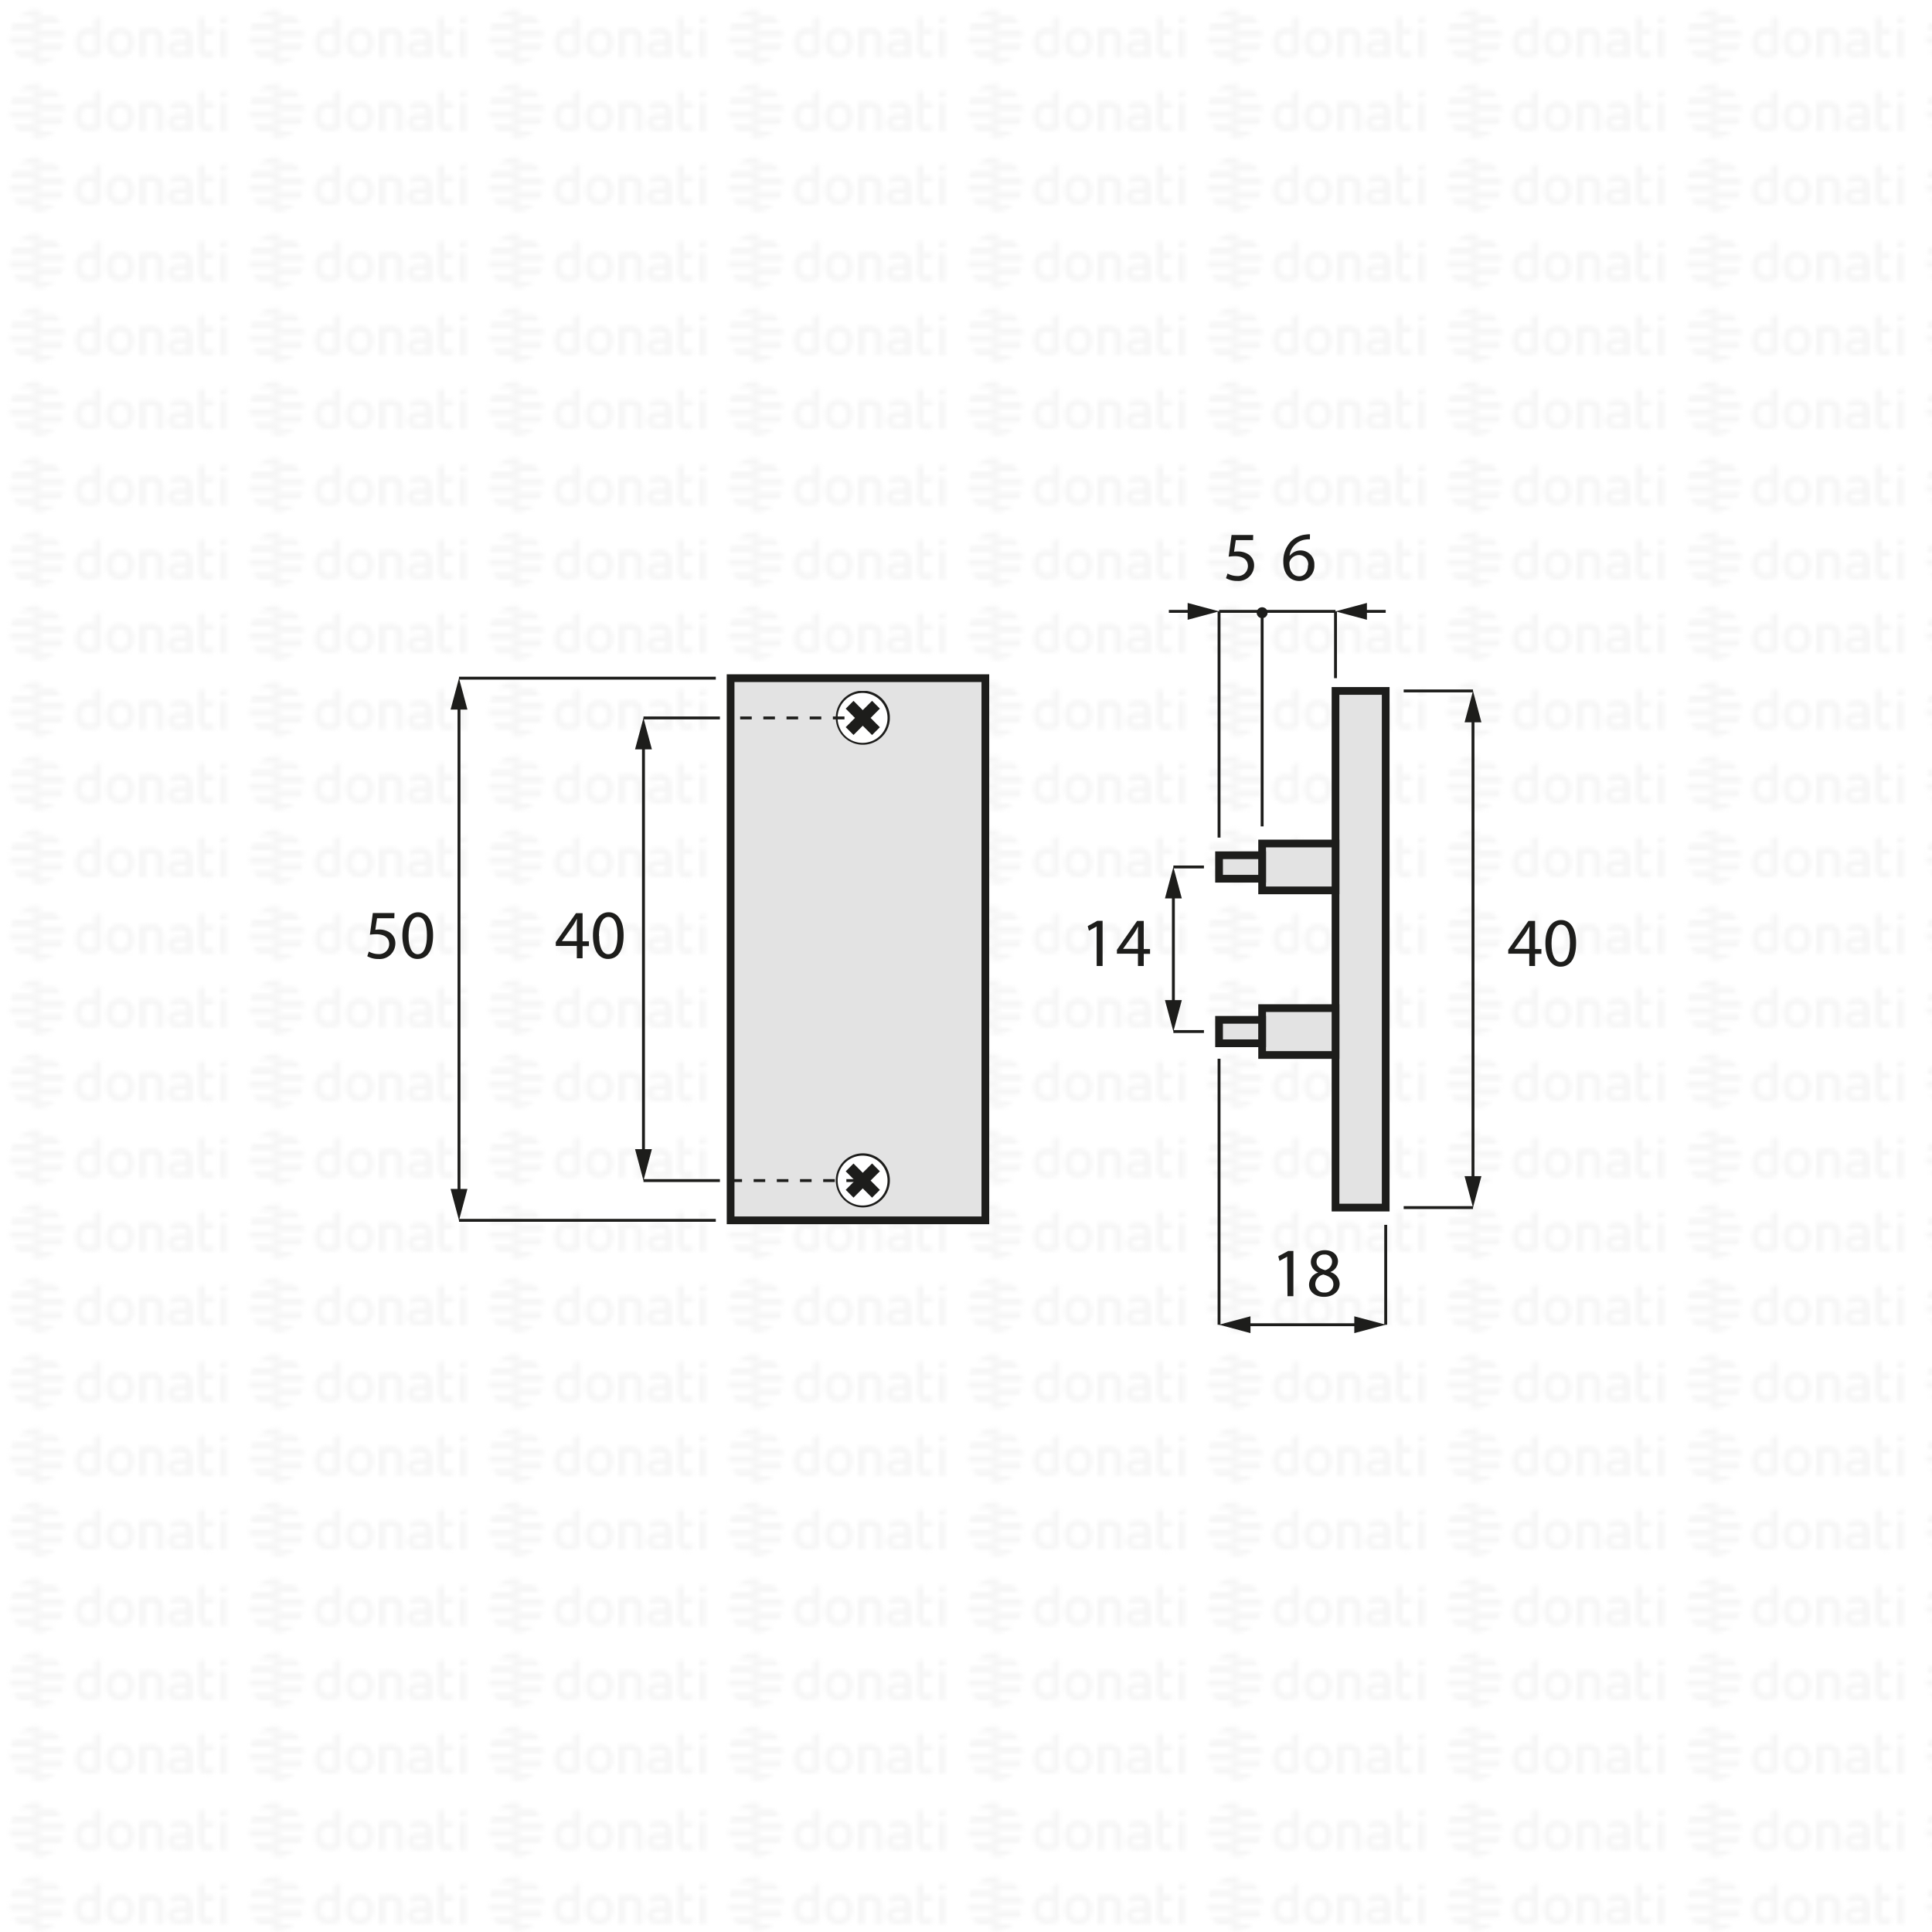<svg xmlns="http://www.w3.org/2000/svg" xmlns:xlink="http://www.w3.org/1999/xlink" viewBox="0 0 500 500"><defs><style>.cls-1,.cls-10,.cls-9{fill:none;}.cls-2{fill:#f6f6f6;}.cls-3{fill:url(#DONATI_WATERMARK);}.cls-4{fill:#e3e3e3;stroke-width:2px;}.cls-10,.cls-4,.cls-9{stroke:#1d1d1b;stroke-miterlimit:10;}.cls-5{clip-path:url(#clip-path);}.cls-6{fill:#fff;}.cls-7{fill:#1d1d1b;}.cls-8{clip-path:url(#clip-path-3);}.cls-10,.cls-9{stroke-width:0.75px;}.cls-10{stroke-dasharray:3;}</style><pattern id="DONATI_WATERMARK" data-name="DONATI WATERMARK" width="61.14" height="57.34" patternUnits="userSpaceOnUse" viewBox="0 0 61.14 57.34"><rect class="cls-1" width="61.14" height="57.34"/><polygon class="cls-2" points="8.55 51.31 8.55 51.31 9.43 51.31 10.57 51.31 10.57 51.31 9.43 51.31 8.55 51.31 8.55 51.31"/><polygon class="cls-2" points="8.55 53.08 8.55 53.08 9.23 53.08 10.57 53.08 10.57 53.08 9.23 53.08 8.55 53.08 8.55 53.08"/><polygon class="cls-2" points="10.57 44.26 10.57 44.26 9.69 44.26 8.55 44.26 8.55 44.26 9.69 44.26 10.57 44.26 10.57 44.26"/><path class="cls-2" d="M57,44.21V42.86l1.69-.33v1.68Zm1.69,1.41V53h-1.7V45.62ZM53,47.12v3.43a1.2,1.2,0,0,0,.14.76.82.82,0,0,0,.69.22,5.65,5.65,0,0,0,1.22-.2l.22,0v1.6a7.58,7.58,0,0,1-1.57.23c-1.56,0-2.38-.9-2.38-2.59V42.86L53,42.53v3.08h2.28v1.51ZM49.82,53H48.19v-.27l-.24.06a8.27,8.27,0,0,1-1.86.3c-1.61,0-2.6-.85-2.6-2.22,0-1.08.55-2.37,3.21-2.37h1.47v-.46c0-.76-.39-1.09-1.28-1.09a8.18,8.18,0,0,0-2.13.38l-.56.16v-1.6l.21-.06A8.73,8.73,0,0,1,47,45.42c1.82,0,2.86.95,2.86,2.62v2.74h0V53Zm-1.64-1.72V50h-1.6c-1.24,0-1.4.48-1.4.9s.11.8,1.1.8a6.43,6.43,0,0,0,1.39-.21l.51-.13ZM40.57,53v-4.7c0-.92-.41-1.32-1.35-1.32a5.76,5.76,0,0,0-1.49.21V53H36V45.6h1.64a8,8,0,0,1,1.65-.17c1.88,0,3,1,3,2.77V53Zm-5.88-3.77c0,2.37-1.39,3.85-3.62,3.85s-3.56-1.48-3.56-3.85,1.38-3.84,3.61-3.84,3.57,1.47,3.57,3.84Zm-1.73,0c0-1.53-.67-2.37-1.89-2.37-1.52,0-1.84,1.29-1.84,2.37s.33,2.38,1.89,2.38S33,50.34,33,49.26Zm-6.8,2.28a1.16,1.16,0,0,1-1,1.22,8,8,0,0,1-2.25.32c-2.17,0-3.47-1.42-3.47-3.79s1.24-3.84,3.4-3.84a5.54,5.54,0,0,1,1.62.29V42.86l.19,0,.61-.12.6-.11.29-.06v9Zm-1.69-.19V47.26A7,7,0,0,0,23,47c-1.23,0-1.83.75-1.83,2.27s.63,2.28,1.87,2.28a6,6,0,0,0,1.46-.2ZM10.63,47.79H8.55V46h7.84a6.92,6.92,0,0,1,.22,1.77Zm.75-3.53H8.55V42.49h5.67a7.07,7.07,0,0,1,1.45,1.77ZM9.89,49.55h6.5a7,7,0,0,1-.72,1.76H8.55V49.55Zm0,3.53h4.34a7,7,0,0,1-3.65,1.68h-.08a5.74,5.74,0,0,1-.93.07,7.79,7.79,0,0,1-1-.07h0V53.08Z"/><path class="cls-2" d="M9.88,53.08h-5a7.17,7.17,0,0,1-1.44-1.76h7.12v1.76Zm0-3.53H2.72a7.25,7.25,0,0,1-.22-1.76h8.07v1.76ZM9.22,46H2.72a6.82,6.82,0,0,1,.73-1.76h7.12V46Zm0-3.53H4.89a7.11,7.11,0,0,1,3.66-1.68h.07a7.3,7.3,0,0,1,.94-.07,7.93,7.93,0,0,1,1,.07h0v1.68Z"/><polygon class="cls-2" points="8.55 32.2 8.55 32.2 9.43 32.2 10.57 32.2 10.57 32.2 9.43 32.2 8.55 32.2 8.55 32.2"/><polygon class="cls-2" points="8.55 33.96 8.55 33.97 9.23 33.97 10.57 33.97 10.57 33.96 9.23 33.96 8.55 33.96 8.55 33.96"/><polygon class="cls-2" points="10.57 25.14 10.57 25.14 9.69 25.14 8.55 25.14 8.55 25.14 9.69 25.14 10.57 25.14 10.57 25.14"/><path class="cls-2" d="M57,25.09V23.74l1.69-.32v1.67Zm1.69,1.42v7.4h-1.7v-7.4ZM53,28v3.44a1.22,1.22,0,0,0,.14.76.85.85,0,0,0,.69.22,5.65,5.65,0,0,0,1.22-.2l.22,0v1.59A7.58,7.58,0,0,1,53.7,34c-1.56,0-2.38-.89-2.38-2.59V23.74L53,23.42v3.07h2.28V28Zm-3.19,5.91H48.19v-.27L48,33.7a8.27,8.27,0,0,1-1.86.3c-1.61,0-2.6-.84-2.6-2.21,0-1.08.55-2.37,3.21-2.37h1.47V29c0-.76-.39-1.1-1.28-1.1a8.63,8.63,0,0,0-2.13.38l-.56.17v-1.6l.21-.06A8.79,8.79,0,0,1,47,26.3c1.82,0,2.86,1,2.86,2.63v2.73h0v2.25ZM48.18,32.2V30.84h-1.6c-1.24,0-1.4.48-1.4.9s.11.79,1.1.79a6.43,6.43,0,0,0,1.39-.21l.51-.12Zm-7.61,1.71v-4.7c0-.92-.41-1.31-1.35-1.31a5.76,5.76,0,0,0-1.49.21v5.8H36V26.49h1.64a7.39,7.39,0,0,1,1.65-.17c1.88,0,3,1,3,2.77v4.81Zm-5.88-3.76c0,2.37-1.39,3.84-3.62,3.84s-3.56-1.47-3.56-3.84,1.38-3.85,3.61-3.85,3.57,1.47,3.57,3.85Zm-1.73,0c0-1.54-.67-2.38-1.89-2.38-1.52,0-1.84,1.29-1.84,2.38s.33,2.37,1.89,2.37S33,31.23,33,30.15Zm-6.8,2.27a1.16,1.16,0,0,1-1,1.23,8.39,8.39,0,0,1-2.25.32c-2.17,0-3.47-1.42-3.47-3.8s1.24-3.83,3.4-3.83a5.47,5.47,0,0,1,1.62.28V23.74l.19,0,.61-.12.6-.12.29,0v9Zm-1.69-.19V28.15a7,7,0,0,0-1.5-.26c-1.23,0-1.83.74-1.83,2.27s.63,2.27,1.87,2.27a5.52,5.52,0,0,0,1.46-.2ZM10.63,28.67H8.55V26.91h7.84a6.79,6.79,0,0,1,.22,1.76Zm.75-3.53H8.55V23.38h5.67a7,7,0,0,1,1.45,1.76Zm-1.49,5.3h6.5a7.32,7.32,0,0,1-.72,1.76H8.55V30.44Zm0,3.53h4.34a7,7,0,0,1-3.65,1.68h-.08a7.14,7.14,0,0,1-.93.07,6.27,6.27,0,0,1-1-.08h0V34Z"/><path class="cls-2" d="M9.88,34h-5A7,7,0,0,1,3.45,32.2h7.12V34Zm0-3.52H2.72a7.4,7.4,0,0,1-.22-1.77h8.07v1.77Zm-.67-3.53H2.72a6.88,6.88,0,0,1,.73-1.77h7.12v1.77Zm0-3.53H4.89a7,7,0,0,1,3.66-1.69h.07a7.3,7.3,0,0,1,.94-.07,7.93,7.93,0,0,1,1,.08h0v1.69Z"/><polygon class="cls-2" points="8.55 13.09 8.55 13.09 9.43 13.09 10.57 13.09 10.57 13.09 9.43 13.09 8.55 13.09 8.55 13.09"/><polygon class="cls-2" points="8.55 14.85 8.55 14.85 9.23 14.85 10.57 14.85 10.57 14.85 9.23 14.85 8.55 14.85 8.55 14.85"/><polygon class="cls-2" points="10.57 6.03 10.57 6.03 9.69 6.03 8.55 6.03 8.55 6.03 9.69 6.03 10.57 6.03 10.57 6.03"/><path class="cls-2" d="M57,6V4.63l1.69-.33V6ZM58.64,7.4v7.4h-1.7V7.4ZM53,8.89v3.43a1.2,1.2,0,0,0,.14.76.83.83,0,0,0,.69.23,5.89,5.89,0,0,0,1.22-.21l.22,0v1.6a7.58,7.58,0,0,1-1.57.23c-1.56,0-2.38-.9-2.38-2.59V4.63L53,4.3V7.38h2.28V8.89ZM49.82,14.8H48.19v-.27l-.24.06a8.27,8.27,0,0,1-1.86.3c-1.61,0-2.6-.85-2.6-2.22,0-1.08.55-2.37,3.21-2.37h1.47V9.84c0-.76-.39-1.09-1.28-1.09a8.18,8.18,0,0,0-2.13.38l-.56.16V7.7l.21-.06A8.46,8.46,0,0,1,47,7.19c1.82,0,2.86,1,2.86,2.63v2.73h0V14.8Zm-1.64-1.72V11.72h-1.6c-1.24,0-1.4.48-1.4.9s.11.8,1.1.8a6.43,6.43,0,0,0,1.39-.21l.51-.13ZM40.57,14.8V10.1c0-.92-.41-1.31-1.35-1.31a5.61,5.61,0,0,0-1.49.2V14.8H36V7.37h1.64v0a7.5,7.5,0,0,1,1.65-.18c1.88,0,3,1,3,2.77V14.8ZM34.69,11c0,2.37-1.39,3.85-3.62,3.85S27.51,13.4,27.51,11s1.38-3.84,3.61-3.84S34.69,8.66,34.69,11ZM33,11c0-1.53-.67-2.37-1.89-2.37-1.52,0-1.84,1.29-1.84,2.37s.33,2.38,1.89,2.38S33,12.12,33,11Zm-6.8,2.28a1.15,1.15,0,0,1-1,1.22,8,8,0,0,1-2.25.32c-2.17,0-3.47-1.42-3.47-3.79s1.24-3.84,3.4-3.84a5.54,5.54,0,0,1,1.62.29V4.63l.19,0,.61-.12.6-.11.29-.06v9Zm-1.69-.19V9A7,7,0,0,0,23,8.77c-1.23,0-1.83.75-1.83,2.27s.63,2.28,1.87,2.28a6,6,0,0,0,1.46-.2ZM10.63,9.56H8.55V7.79h7.84a6.92,6.92,0,0,1,.22,1.77ZM11.38,6H8.55V4.26h5.67A7.07,7.07,0,0,1,15.67,6ZM9.89,11.32h6.5a7.23,7.23,0,0,1-.72,1.77H8.55V11.32Zm0,3.53h4.34a7,7,0,0,1-3.65,1.68h-.08a5.74,5.74,0,0,1-.93.06,6.28,6.28,0,0,1-1-.07h0V14.85Z"/><path class="cls-2" d="M9.88,14.85h-5a7,7,0,0,1-1.44-1.76h7.12v1.76Zm0-3.53H2.72A7.25,7.25,0,0,1,2.5,9.56h8.07v1.76ZM9.22,7.79H2.72A7,7,0,0,1,3.45,6h7.12V7.79Zm0-3.53H4.89A7.11,7.11,0,0,1,8.55,2.58h.07a7.3,7.3,0,0,1,.94-.07,7.93,7.93,0,0,1,1,.07h0V4.26Z"/></pattern><clipPath id="clip-path"><rect class="cls-1" x="216.31" y="178.81" width="13.98" height="13.98"/></clipPath><clipPath id="clip-path-3"><rect class="cls-1" x="216.31" y="298.54" width="13.98" height="13.98"/></clipPath></defs><title>EP00597</title><g id="WATERMARK"><rect class="cls-3" width="500" height="500"/></g><g id="ILLUSTRAZIONE"><rect class="cls-4" x="189.08" y="175.51" width="65.93" height="140.31"/><rect class="cls-4" x="345.63" y="178.81" width="12.99" height="133.71"/><rect class="cls-4" x="326.64" y="218.3" width="18.99" height="12.13"/><rect class="cls-4" x="315.49" y="221.34" width="11.14" height="6.07"/><rect class="cls-4" x="326.64" y="260.9" width="18.99" height="12.13"/><rect class="cls-4" x="315.49" y="263.93" width="11.14" height="6.07"/><g id="Disegno_11" data-name="Disegno 11"><g class="cls-5"><g class="cls-5"><path class="cls-6" d="M228,190.54a6.71,6.71,0,1,1,0-9.49,6.69,6.69,0,0,1,0,9.49"/><path class="cls-7" d="M228,190.54l-.19-.19a6.46,6.46,0,1,1,1.88-4.55,6.41,6.41,0,0,1-1.88,4.55l.19.19.2.2a7,7,0,1,0-4.94,2,7,7,0,0,0,4.94-2Z"/><polygon class="cls-7" points="218.87 183.4 221.26 185.8 218.87 188.19 220.89 190.21 223.28 187.82 225.69 190.23 227.71 188.21 225.31 185.8 227.71 183.39 225.69 181.37 223.28 183.78 220.89 181.38 218.87 183.4"/></g></g></g><g id="Disegno_11-2" data-name="Disegno 11"><g class="cls-8"><g class="cls-8"><path class="cls-6" d="M228,310.28a6.71,6.71,0,1,1,0-9.49,6.71,6.71,0,0,1,0,9.49"/><path class="cls-7" d="M228,310.28l-.19-.2a6.45,6.45,0,1,1,1.88-4.55,6.42,6.42,0,0,1-1.88,4.55l.19.2.2.2a7,7,0,1,0-4.94,2,7,7,0,0,0,4.94-2Z"/><polygon class="cls-7" points="218.87 303.14 221.26 305.53 218.87 307.93 220.89 309.95 223.28 307.55 225.69 309.96 227.71 307.94 225.31 305.53 227.71 303.13 225.69 301.1 223.28 303.51 220.89 301.12 218.87 303.14"/></g></g></g><line class="cls-9" x1="363.27" y1="178.81" x2="381.21" y2="178.81"/><line class="cls-9" x1="363.27" y1="312.52" x2="381.21" y2="312.52"/><line class="cls-9" x1="381.21" y1="185.45" x2="381.21" y2="305.88"/><polygon class="cls-7" points="379.03 186.94 381.21 178.81 383.39 186.94 379.03 186.94"/><polygon class="cls-7" points="379.03 304.39 381.21 312.52 383.39 304.39 379.03 304.39"/><line class="cls-9" x1="358.62" y1="316.99" x2="358.62" y2="342.84"/><line class="cls-9" x1="315.49" y1="274" x2="315.49" y2="342.84"/><line class="cls-9" x1="351.97" y1="342.84" x2="322.14" y2="342.84"/><polygon class="cls-7" points="350.49 340.66 358.62 342.83 350.49 345.01 350.49 340.66"/><polygon class="cls-7" points="323.62 340.66 315.49 342.83 323.62 345.01 323.62 340.66"/><line class="cls-9" x1="345.63" y1="175.51" x2="345.63" y2="158.22"/><line class="cls-9" x1="326.64" y1="158.5" x2="326.64" y2="213.87"/><path class="cls-7" d="M325.23,158.57a1.41,1.41,0,1,1,1.41,1.41A1.41,1.41,0,0,1,325.23,158.57Z"/><line class="cls-9" x1="345.63" y1="158.22" x2="326.64" y2="158.22"/><line class="cls-9" x1="315.49" y1="216.77" x2="315.49" y2="158.22"/><line class="cls-9" x1="326.64" y1="158.22" x2="315.49" y2="158.22"/><line class="cls-9" x1="311.58" y1="224.37" x2="303.67" y2="224.37"/><line class="cls-9" x1="311.58" y1="266.96" x2="303.67" y2="266.96"/><line class="cls-9" x1="303.67" y1="231.01" x2="303.67" y2="260.32"/><polygon class="cls-7" points="301.49 232.5 303.67 224.37 305.85 232.5 301.49 232.5"/><polygon class="cls-7" points="301.49 258.83 303.67 266.96 305.85 258.83 301.49 258.83"/><line class="cls-10" x1="224.55" y1="185.8" x2="189.08" y2="185.8"/><line class="cls-10" x1="222.04" y1="305.53" x2="189.08" y2="305.53"/><line class="cls-9" x1="186.31" y1="185.8" x2="166.53" y2="185.8"/><line class="cls-9" x1="186.31" y1="305.53" x2="166.53" y2="305.53"/><line class="cls-9" x1="166.53" y1="192.44" x2="166.53" y2="298.89"/><polygon class="cls-7" points="164.35 193.93 166.53 185.8 168.71 193.93 164.35 193.93"/><polygon class="cls-7" points="164.35 297.4 166.53 305.53 168.71 297.4 164.35 297.4"/><line class="cls-9" x1="185.25" y1="175.51" x2="118.79" y2="175.51"/><line class="cls-9" x1="185.25" y1="315.82" x2="118.79" y2="315.82"/><line class="cls-9" x1="118.79" y1="182.16" x2="118.79" y2="309.17"/><polygon class="cls-7" points="116.61 183.64 118.79 175.51 120.97 183.64 116.61 183.64"/><polygon class="cls-7" points="116.61 307.69 118.79 315.82 120.97 307.69 116.61 307.69"/><line class="cls-9" x1="352.27" y1="158.22" x2="358.62" y2="158.22"/><polygon class="cls-7" points="353.76 160.4 345.63 158.22 353.76 156.04 353.76 160.4"/><line class="cls-9" x1="308.85" y1="158.22" x2="302.5" y2="158.22"/><polygon class="cls-7" points="307.36 156.04 315.49 158.22 307.36 160.4 307.36 156.04"/><path class="cls-7" d="M102.05,237.64H97.58l-.45,3a5.74,5.74,0,0,1,1-.08,5,5,0,0,1,2.52.63,3.35,3.35,0,0,1,1.67,3,4.06,4.06,0,0,1-4.35,4,5.74,5.74,0,0,1-2.92-.72l.4-1.21a5.19,5.19,0,0,0,2.5.65,2.58,2.58,0,0,0,2.77-2.54c0-1.51-1-2.59-3.37-2.59a13.18,13.18,0,0,0-1.62.12l.76-5.61h5.6Z"/><path class="cls-7" d="M112.08,242c0,4-1.48,6.18-4.07,6.18-2.29,0-3.84-2.14-3.87-6s1.69-6.08,4.06-6.08S112.08,238.31,112.08,242Zm-6.36.18c0,3,.94,4.77,2.38,4.77,1.62,0,2.39-1.89,2.39-4.88s-.74-4.77-2.38-4.77C106.73,237.33,105.72,239,105.72,242.21Z"/><path class="cls-7" d="M149.28,248v-3.19h-5.44v-1l5.22-7.47h1.71v7.27h1.64v1.24h-1.64V248Zm0-4.43v-3.91c0-.61,0-1.22.05-1.83h-.05c-.36.68-.65,1.19-1,1.73l-2.87,4v0Z"/><path class="cls-7" d="M161.39,242c0,4-1.47,6.18-4.06,6.18-2.29,0-3.84-2.14-3.88-6s1.7-6.09,4.07-6.09S161.39,238.31,161.39,242Zm-6.35.18c0,3,.93,4.77,2.38,4.77,1.62,0,2.39-1.89,2.39-4.87s-.74-4.78-2.38-4.78C156.05,237.33,155,239,155,242.21Z"/><path class="cls-7" d="M324.29,139.79h-4.47l-.45,3a5.91,5.91,0,0,1,1-.07,5,5,0,0,1,2.52.63,3.33,3.33,0,0,1,1.67,3,4.05,4.05,0,0,1-4.35,4,5.74,5.74,0,0,1-2.92-.72l.4-1.2a5.32,5.32,0,0,0,2.5.64,2.58,2.58,0,0,0,2.77-2.53c0-1.52-1-2.6-3.37-2.6a12.94,12.94,0,0,0-1.62.13l.76-5.62h5.6Z"/><path class="cls-7" d="M339,139.58a5.74,5.74,0,0,0-1.19.07,4.76,4.76,0,0,0-4.07,4.16h.06a3.56,3.56,0,0,1,6.35,2.43,3.91,3.91,0,0,1-3.89,4.12c-2.5,0-4.14-1.94-4.14-5a7.37,7.37,0,0,1,2-5.28,6.4,6.4,0,0,1,3.75-1.73,7.85,7.85,0,0,1,1.15-.09Zm-.45,6.75a2.38,2.38,0,0,0-2.41-2.68,2.59,2.59,0,0,0-2.27,1.44,1.32,1.32,0,0,0-.18.7c0,1.93.92,3.35,2.57,3.35C337.58,149.14,338.5,148,338.5,146.33Z"/><path class="cls-7" d="M395.77,250v-3.19h-5.44v-1l5.23-7.47h1.71v7.27h1.64v1.24h-1.64V250Zm0-4.43v-3.91q0-.91.06-1.83h-.06c-.36.68-.65,1.19-1,1.73l-2.86,4v0Z"/><path class="cls-7" d="M407.89,244c0,4-1.48,6.18-4.07,6.18-2.29,0-3.84-2.14-3.87-6s1.69-6.08,4.07-6.08S407.89,240.29,407.89,244Zm-6.36.18c0,3.05.94,4.77,2.38,4.77,1.62,0,2.39-1.89,2.39-4.88s-.74-4.77-2.37-4.77C402.54,239.32,401.53,241,401.53,244.2Z"/><path class="cls-7" d="M333.13,325.22h0l-2,1.1-.31-1.2,2.56-1.37h1.35v11.7h-1.53Z"/><path class="cls-7" d="M338.78,332.48a3.33,3.33,0,0,1,2.32-3.13l0-.06a2.9,2.9,0,0,1-1.85-2.63c0-1.85,1.56-3.11,3.62-3.11,2.27,0,3.4,1.42,3.4,2.88a3,3,0,0,1-1.93,2.74v.05a3.25,3.25,0,0,1,2.36,3c0,2-1.74,3.4-4,3.4C340.25,335.65,338.78,334.19,338.78,332.48Zm6.3-.07c0-1.42-1-2.11-2.58-2.56a2.55,2.55,0,0,0-2.1,2.41,2.16,2.16,0,0,0,2.34,2.24A2.12,2.12,0,0,0,345.08,332.41Zm-4.36-5.85c0,1.17.88,1.8,2.23,2.16a2.32,2.32,0,0,0,1.79-2.13,1.82,1.82,0,0,0-2-1.91A1.87,1.87,0,0,0,340.72,326.56Z"/><path class="cls-7" d="M283.81,239.77h0l-2,1.1-.31-1.2L284,238.3h1.35V250h-1.53Z"/><path class="cls-7" d="M294.5,250v-3.19h-5.44v-1l5.22-7.47H296v7.27h1.63v1.24H296V250Zm0-4.43v-3.91c0-.61,0-1.22.05-1.83h-.05c-.36.68-.65,1.19-1,1.73l-2.86,4v0Z"/></g><g id="CORNICE"><rect class="cls-1" width="500" height="500"/></g></svg>